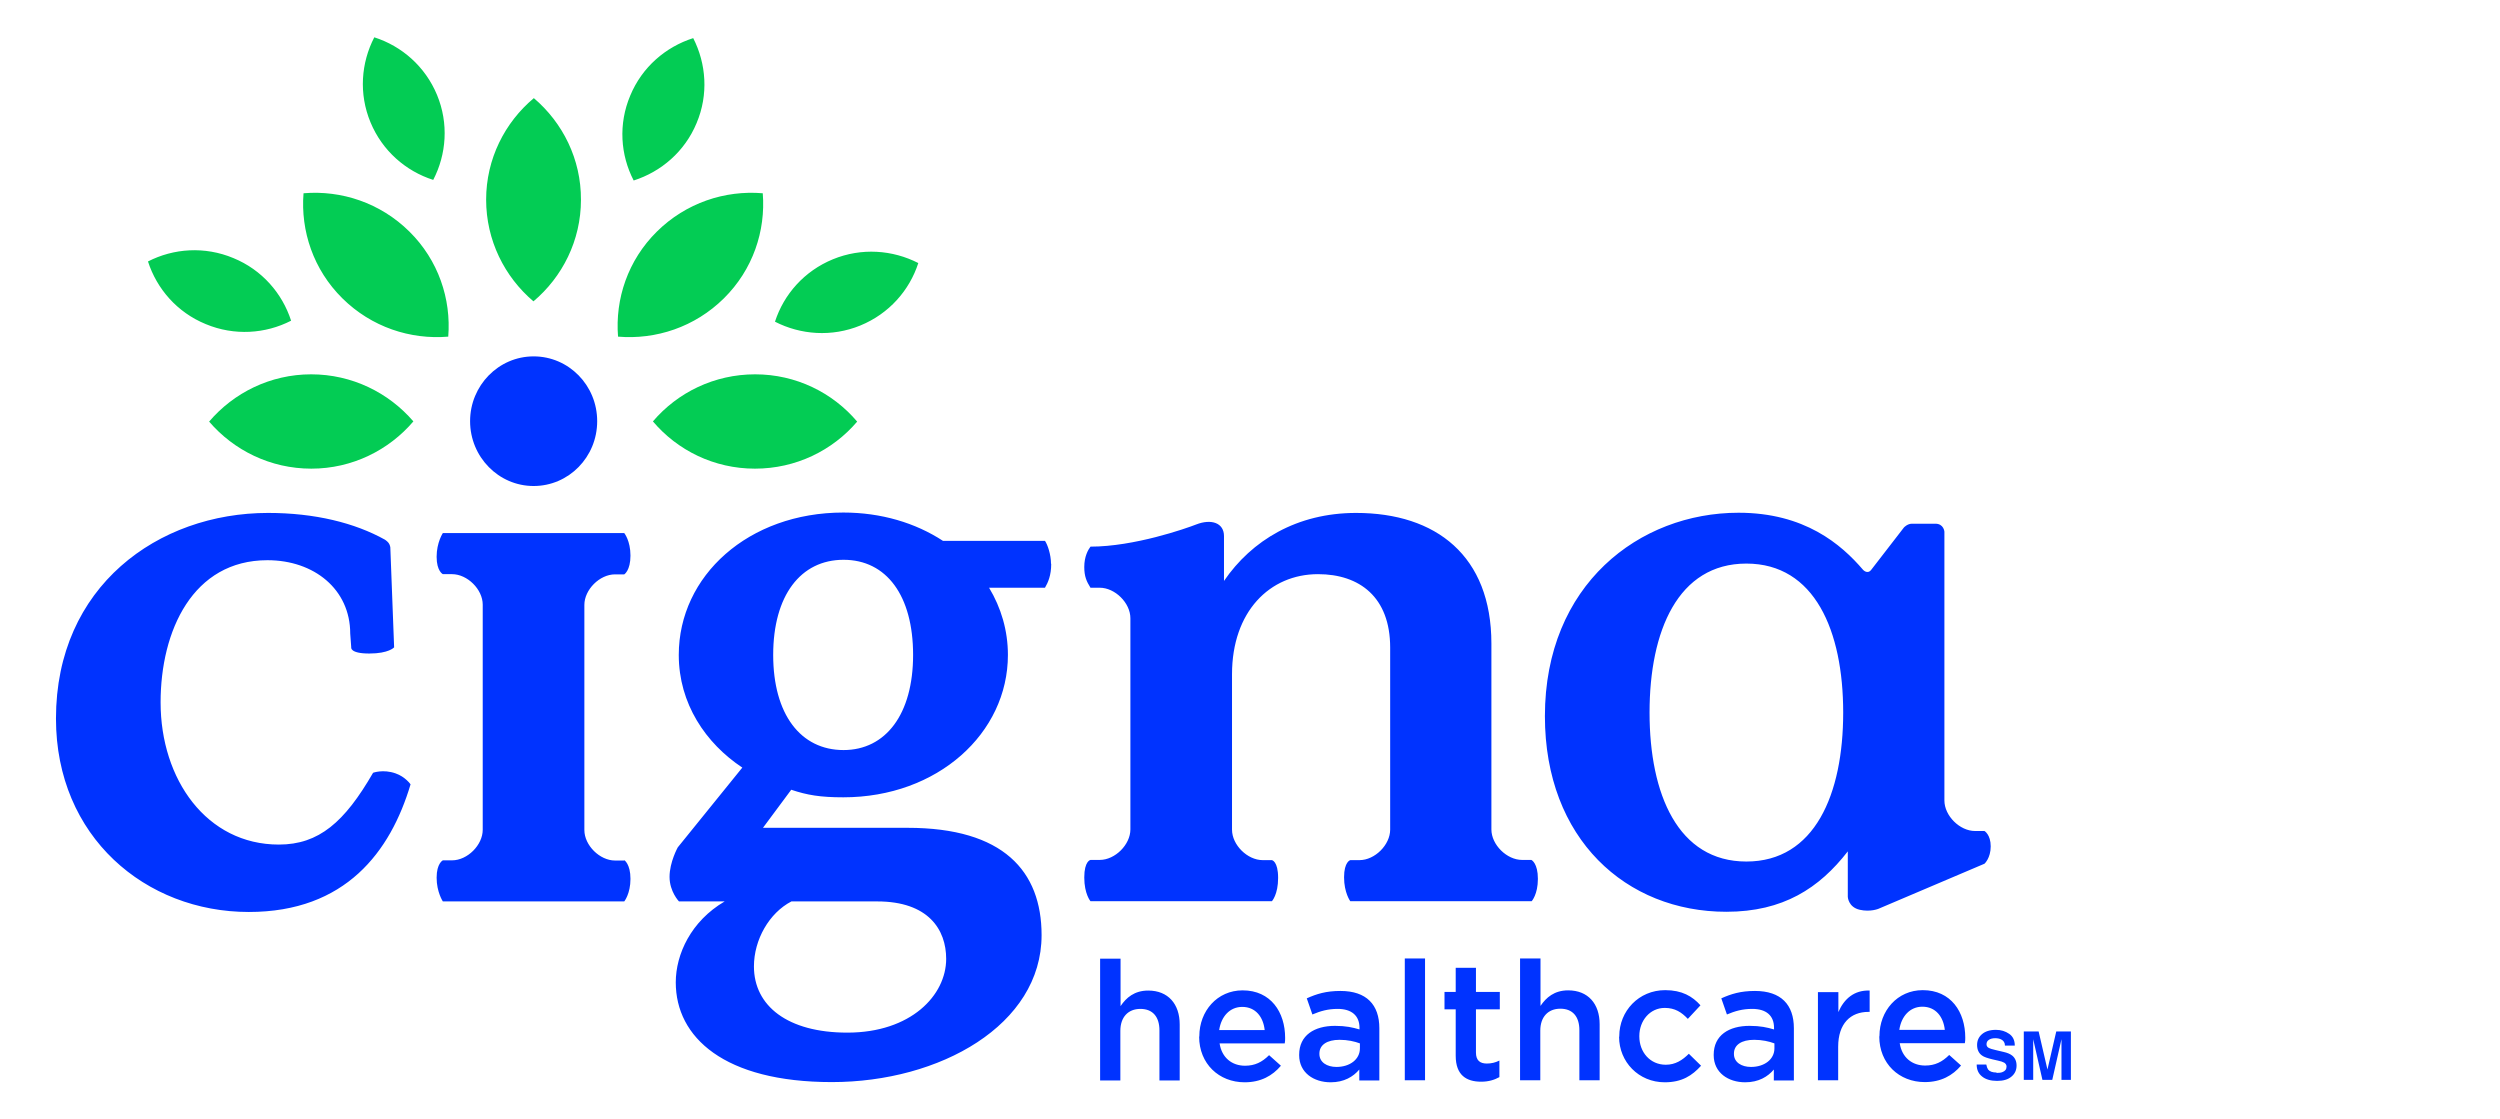 <svg width="134" height="60" viewBox="0 0 134 60" fill="none" xmlns="http://www.w3.org/2000/svg">
<g clip-path="url(#clip0_12_18)">
<path d="M21.201 41.453C21.727 41.635 22.006 42.041 22.006 42.041C20.932 45.644 18.525 48.882 13.336 48.882C7.813 48.882 3 44.863 3 38.514C3 31.427 8.48 27.493 14.367 27.493C16.881 27.493 19.02 28.028 20.631 28.926C20.631 28.926 20.749 29.001 20.825 29.097C20.9 29.193 20.921 29.332 20.921 29.332L21.125 34.698C21.125 34.698 20.846 35.029 19.793 35.029C18.74 35.029 18.826 34.698 18.826 34.698L18.772 33.96C18.772 31.587 16.838 30.027 14.335 30.027C10.338 30.027 8.608 33.8 8.608 37.648C8.608 41.785 11.08 45.269 14.947 45.269C17.096 45.269 18.471 44.062 19.997 41.421C19.997 41.421 20.534 41.218 21.201 41.453M106.359 44.542H105.864C105.037 44.542 104.22 43.719 104.22 42.907V28.498C104.22 28.498 104.188 28.071 103.737 28.071H102.48C102.233 28.071 102.05 28.274 102.05 28.274L100.299 30.54C100.095 30.807 99.858 30.54 99.858 30.54C98.687 29.172 96.721 27.483 93.186 27.483C87.879 27.483 82.807 31.331 82.807 38.386C82.807 44.981 87.169 48.871 92.531 48.871C95.582 48.871 97.516 47.6 99.042 45.633V48.07C99.042 48.07 99.063 48.626 99.686 48.765C100.256 48.893 100.686 48.711 100.686 48.711L106.369 46.295C106.369 46.295 106.702 45.996 106.702 45.365C106.702 44.735 106.369 44.542 106.369 44.542M93.605 46.178C89.942 46.178 88.416 42.576 88.416 38.193C88.416 33.811 89.942 30.208 93.605 30.208C97.269 30.208 98.795 33.811 98.795 38.193C98.795 42.576 97.269 46.178 93.605 46.178ZM33.46 46.103C33.46 46.103 33.793 46.306 33.793 47.108C33.793 47.91 33.46 48.316 33.46 48.316H23.736C23.736 48.316 23.403 47.813 23.403 47.044C23.403 46.274 23.736 46.114 23.736 46.114H24.23C25.058 46.114 25.874 45.291 25.874 44.478V32.41C25.874 31.587 25.047 30.775 24.23 30.775H23.736C23.736 30.775 23.403 30.615 23.403 29.845C23.403 29.075 23.736 28.573 23.736 28.573H33.46C33.46 28.573 33.793 28.979 33.793 29.781C33.793 30.583 33.46 30.786 33.46 30.786H32.965C32.138 30.786 31.322 31.609 31.322 32.421V44.489C31.322 45.312 32.149 46.124 32.965 46.124H33.46M28.603 19.102C30.483 19.102 32.009 20.652 32.009 22.576C32.009 24.5 30.483 26.05 28.603 26.05C26.723 26.05 25.197 24.49 25.197 22.576C25.197 20.663 26.723 19.102 28.603 19.102M58.977 51.383H60.062V53.928C60.363 53.478 60.803 53.094 61.545 53.094C62.608 53.094 63.232 53.81 63.232 54.911V57.914H62.146V55.231C62.146 54.494 61.781 54.077 61.126 54.077C60.47 54.077 60.051 54.515 60.051 55.253V57.914H58.966V51.383H58.977ZM64.284 55.563V55.541C64.284 54.195 65.241 53.083 66.605 53.083C68.12 53.083 68.883 54.259 68.883 55.627C68.883 55.723 68.883 55.819 68.862 55.926H65.37C65.488 56.696 66.036 57.123 66.734 57.123C67.261 57.123 67.647 56.931 68.023 56.557L68.657 57.123C68.206 57.658 67.583 58.011 66.713 58.011C65.337 58.011 64.274 57.017 64.274 55.563M67.787 55.21C67.712 54.515 67.304 53.97 66.584 53.97C65.918 53.97 65.456 54.483 65.348 55.21H67.787V55.21ZM72.858 57.904V57.327C72.536 57.711 72.042 58.011 71.322 58.011C70.419 58.011 69.635 57.498 69.635 56.557V56.536C69.635 55.488 70.452 54.986 71.558 54.986C72.138 54.986 72.504 55.071 72.869 55.178V55.093C72.869 54.441 72.45 54.077 71.698 54.077C71.171 54.077 70.774 54.195 70.344 54.376L70.043 53.511C70.57 53.275 71.075 53.115 71.848 53.115C73.245 53.115 73.933 53.853 73.933 55.114V57.914H72.858V57.904ZM72.891 55.926C72.611 55.819 72.224 55.734 71.805 55.734C71.118 55.734 70.72 56.012 70.72 56.471V56.493C70.72 56.942 71.129 57.188 71.633 57.188C72.353 57.188 72.891 56.782 72.891 56.194V55.926ZM75.297 51.373H76.382V57.904H75.297V51.373ZM78.026 56.589V54.099H77.425V53.169H78.026V51.875H79.111V53.169H80.39V54.099H79.111V56.418C79.111 56.835 79.326 57.006 79.692 57.006C79.939 57.006 80.154 56.953 80.368 56.846V57.733C80.1 57.882 79.788 57.979 79.391 57.979C78.596 57.979 78.026 57.626 78.026 56.589M81.486 51.373H82.571V53.917C82.872 53.468 83.312 53.083 84.054 53.083C85.117 53.083 85.741 53.799 85.741 54.9V57.904H84.655V55.221C84.655 54.483 84.29 54.066 83.635 54.066C82.979 54.066 82.56 54.505 82.56 55.242V57.904H81.475V51.373H81.486ZM86.793 55.563V55.541C86.793 54.195 87.836 53.072 89.254 53.072C90.156 53.072 90.715 53.404 91.145 53.885L90.468 54.612C90.135 54.259 89.78 54.024 89.232 54.024C88.437 54.024 87.868 54.708 87.868 55.531V55.552C87.868 56.397 88.448 57.07 89.286 57.07C89.802 57.07 90.178 56.824 90.522 56.482L91.177 57.123C90.704 57.647 90.156 58.011 89.232 58.011C87.825 58.011 86.783 56.91 86.783 55.574M95.077 57.904V57.327C94.755 57.711 94.261 58.011 93.541 58.011C92.638 58.011 91.854 57.498 91.854 56.557V56.536C91.854 55.488 92.671 54.986 93.777 54.986C94.357 54.986 94.723 55.071 95.088 55.178V55.093C95.088 54.441 94.68 54.077 93.917 54.077C93.39 54.077 92.993 54.195 92.563 54.376L92.262 53.511C92.789 53.275 93.294 53.115 94.067 53.115C95.464 53.115 96.152 53.853 96.152 55.114V57.914H95.077V57.904ZM95.109 55.926C94.83 55.819 94.443 55.734 94.024 55.734C93.337 55.734 92.939 56.012 92.939 56.471V56.493C92.939 56.942 93.347 57.188 93.852 57.188C94.572 57.188 95.109 56.782 95.109 56.194V55.926V55.926ZM97.452 53.179H98.537V54.248C98.838 53.543 99.386 53.062 100.213 53.094V54.237H100.148C99.192 54.237 98.526 54.857 98.526 56.108V57.904H97.441V53.179H97.452ZM100.739 55.552V55.531C100.739 54.184 101.696 53.072 103.06 53.072C104.575 53.072 105.338 54.248 105.338 55.616C105.338 55.712 105.338 55.809 105.316 55.916H101.825C101.943 56.685 102.491 57.113 103.189 57.113C103.715 57.113 104.102 56.92 104.478 56.546L105.112 57.113C104.661 57.647 104.038 58 103.168 58C101.792 58 100.729 57.006 100.729 55.552M104.242 55.2C104.167 54.505 103.758 53.959 103.039 53.959C102.372 53.959 101.91 54.473 101.803 55.2H104.242V55.2ZM82.098 46.103C82.098 46.103 82.431 46.274 82.431 47.108C82.431 47.942 82.098 48.305 82.098 48.305H72.375C72.375 48.305 72.042 47.856 72.042 47.022C72.042 46.189 72.375 46.103 72.375 46.103H72.869C73.696 46.103 74.513 45.28 74.513 44.468V34.709C74.513 32.004 72.869 30.775 70.645 30.775C68.056 30.775 66.036 32.785 66.036 36.141V44.468C66.036 45.291 66.863 46.103 67.68 46.103H68.174C68.174 46.103 68.507 46.157 68.507 47.054C68.507 47.952 68.174 48.305 68.174 48.305H58.45C58.45 48.305 58.117 47.92 58.117 47.033C58.117 46.146 58.45 46.092 58.45 46.092H58.945C59.772 46.092 60.589 45.269 60.589 44.457V33.137C60.589 32.314 59.761 31.502 58.945 31.502H58.45C58.236 31.16 58.117 30.892 58.117 30.39C58.117 29.824 58.322 29.471 58.45 29.3C60.793 29.3 63.565 28.327 64.113 28.113C64.929 27.793 65.606 28.028 65.606 28.733C65.606 28.99 65.606 31.138 65.606 31.138C67.089 28.968 69.517 27.493 72.686 27.493C76.973 27.493 79.939 29.792 79.939 34.495V44.457C79.939 45.28 80.766 46.092 81.583 46.092H82.077L82.098 46.103ZM56.334 30.219C56.334 29.727 56.151 29.193 56.011 28.99H50.543C49.071 28.028 47.234 27.472 45.203 27.472C40.121 27.472 36.382 30.86 36.382 35.104C36.382 37.712 37.822 39.839 39.788 41.143L36.328 45.419C36.328 45.419 35.888 46.21 35.888 47.001C35.888 47.792 36.393 48.316 36.393 48.316H38.842C37.037 49.374 36.221 51.148 36.221 52.656C36.221 55.595 38.81 58 44.59 58C50.371 58 55.829 54.943 55.829 50.122C55.829 46.691 53.777 44.371 48.652 44.371H40.895L42.41 42.33C43.269 42.618 43.967 42.736 45.203 42.736C50.253 42.736 54.024 39.305 54.024 35.104C54.024 33.8 53.659 32.571 53.014 31.502H56.011C56.173 31.224 56.345 30.85 56.345 30.219M42.42 48.316H47.019C49.769 48.316 50.715 49.834 50.715 51.394C50.715 53.35 48.824 55.349 45.418 55.349C42.216 55.349 40.411 53.917 40.411 51.8C40.411 50.368 41.228 48.936 42.42 48.316M45.214 40.203C42.914 40.203 41.443 38.289 41.443 35.104C41.443 31.919 42.914 30.005 45.214 30.005C47.513 30.005 48.942 31.919 48.942 35.104C48.942 38.289 47.47 40.203 45.214 40.203ZM107.014 57.508C107.143 57.508 107.25 57.498 107.326 57.466C107.476 57.412 107.551 57.316 107.551 57.166C107.551 57.081 107.508 57.017 107.433 56.963C107.358 56.92 107.24 56.878 107.078 56.846L106.799 56.782C106.53 56.717 106.337 56.653 106.24 56.578C106.068 56.461 105.972 56.268 105.972 56.012C105.972 55.777 106.058 55.584 106.23 55.435C106.402 55.285 106.649 55.2 106.982 55.2C107.261 55.2 107.487 55.274 107.691 55.413C107.895 55.552 107.992 55.766 107.992 56.044H107.465C107.465 55.884 107.39 55.777 107.261 55.712C107.175 55.67 107.068 55.648 106.939 55.648C106.799 55.648 106.681 55.681 106.606 55.734C106.52 55.787 106.477 55.873 106.477 55.969C106.477 56.065 106.52 56.129 106.606 56.172C106.659 56.204 106.767 56.236 106.949 56.279L107.401 56.386C107.594 56.429 107.745 56.493 107.852 56.578C108.002 56.696 108.088 56.878 108.088 57.113C108.088 57.348 108.002 57.551 107.82 57.701C107.637 57.861 107.379 57.936 107.046 57.936C106.713 57.936 106.434 57.861 106.24 57.701C106.047 57.551 105.95 57.337 105.95 57.059H106.466C106.487 57.177 106.52 57.263 106.563 57.327C106.649 57.434 106.799 57.487 107.014 57.487V57.508ZM108.98 57.882H108.475V55.285H109.27L109.743 57.327L110.216 55.285H111V57.882H110.495V56.129C110.495 56.129 110.495 56.012 110.495 55.916C110.495 55.819 110.495 55.755 110.495 55.702L110.001 57.882H109.474L108.98 55.702C108.98 55.702 108.98 55.819 108.98 55.916C108.98 56.012 108.98 56.076 108.98 56.129V57.882V57.882Z" fill="#0033FF"/>
<path fill-rule="evenodd" clip-rule="evenodd" d="M26.057 10.701C26.057 8.52 27.056 6.564 28.614 5.26C30.161 6.575 31.15 8.531 31.139 10.712C31.139 12.892 30.14 14.848 28.593 16.152C27.045 14.838 26.057 12.882 26.057 10.701ZM33.782 5.121C33.137 6.65 33.255 8.307 33.965 9.675C35.437 9.204 36.704 8.125 37.338 6.596C37.983 5.068 37.854 3.411 37.156 2.043C35.684 2.513 34.416 3.593 33.782 5.121ZM19.858 6.554C20.491 8.082 21.748 9.172 23.221 9.643C23.93 8.274 24.058 6.618 23.425 5.089C22.791 3.561 21.534 2.47 20.062 2C19.353 3.368 19.224 5.025 19.858 6.554M11.026 17.371C12.562 18.012 14.228 17.895 15.603 17.189C15.13 15.725 14.045 14.463 12.509 13.833C10.972 13.191 9.307 13.309 7.932 14.014C8.404 15.479 9.489 16.74 11.026 17.371M44.644 13.897C43.108 14.528 42.012 15.778 41.539 17.243C42.914 17.948 44.58 18.076 46.116 17.446C47.653 16.815 48.748 15.564 49.221 14.1C47.846 13.395 46.181 13.266 44.644 13.897ZM40.476 20.064C38.284 20.064 36.318 21.037 34.996 22.587C36.307 24.137 38.273 25.12 40.465 25.12C42.657 25.12 44.623 24.148 45.944 22.598C44.633 21.048 42.667 20.064 40.476 20.064ZM35.211 12.411C33.653 13.95 32.965 16.024 33.127 18.044C35.157 18.215 37.242 17.531 38.8 15.992C40.357 14.453 41.045 12.379 40.884 10.359C38.853 10.188 36.769 10.872 35.211 12.411M16.677 20.064C14.486 20.064 12.519 21.059 11.209 22.598C12.53 24.137 14.496 25.12 16.688 25.12C18.88 25.12 20.846 24.126 22.157 22.587C20.835 21.048 18.869 20.064 16.677 20.064M21.942 12.411C20.384 10.872 18.3 10.188 16.269 10.359C16.108 12.379 16.796 14.453 18.353 15.992C19.911 17.531 21.996 18.215 24.026 18.044C24.187 16.024 23.5 13.95 21.942 12.411" fill="#03CC54"/>
</g>
<defs>
<clipPath id="clip0_12_18">
<rect width="108" height="56" fill="white" transform="translate(3 2)"/>
</clipPath>
</defs>
</svg>
